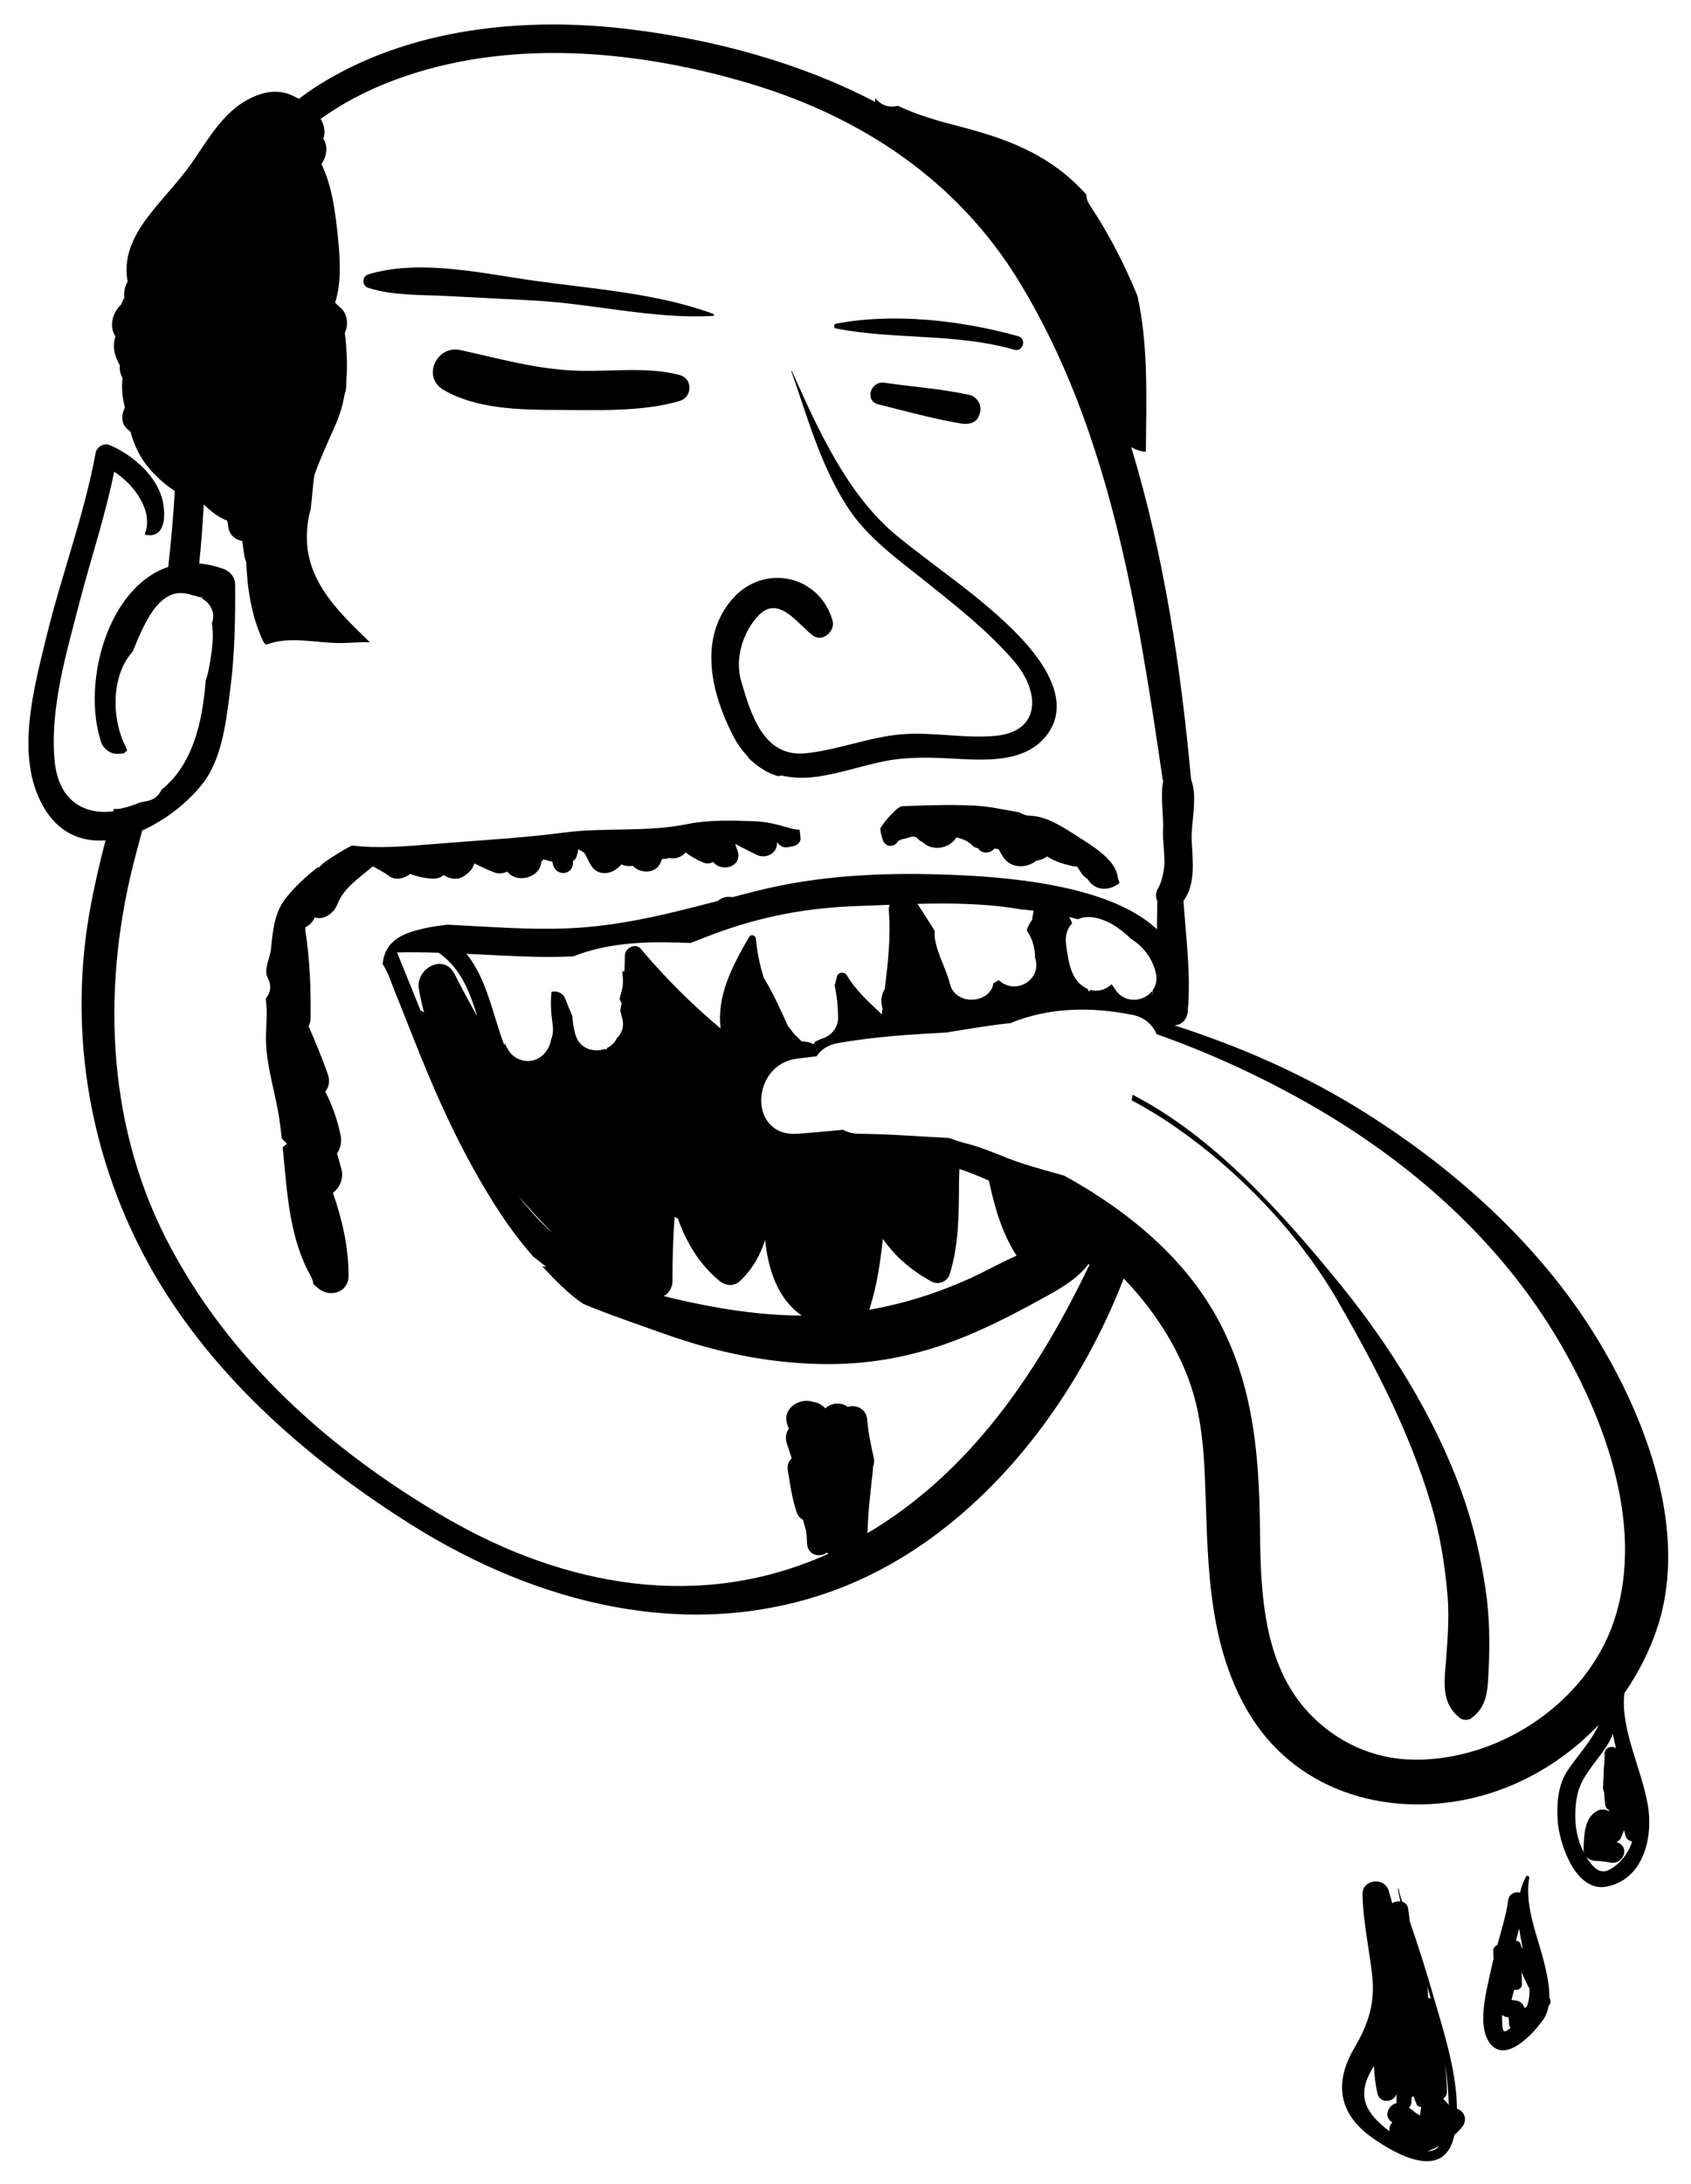 <?xml version="1.0" encoding="utf-8"?>
<!-- Generator: Adobe Illustrator 16.0.0, SVG Export Plug-In . SVG Version: 6.00 Build 0)  -->
<!DOCTYPE svg PUBLIC "-//W3C//DTD SVG 1.1//EN" "http://www.w3.org/Graphics/SVG/1.1/DTD/svg11.dtd">
<svg version="1.1" id="Layer_1" xmlns="http://www.w3.org/2000/svg" xmlns:xlink="http://www.w3.org/1999/xlink" x="0px" y="0px"
	 width="301px" height="388.542px" viewBox="0 0 301 388.542" enable-background="new 0 0 301 388.542" xml:space="preserve">
<g>
	<path d="M295.07,289.349c5.564-17.2-2.199-37.468-11.303-52.061c-10.053-16.113-24.793-29.285-40.766-39.339
		c-10.789-6.791-22.154-11.737-33.945-15.535c1.119-0.059,2.197-0.851,2.348-2.401c0.624-6.412-0.295-13.167-0.744-19.73
		c2.221-3.047,1.648-7.213,1.457-10.835c-0.15-2.867,1.138-7.708-0.1-10.774c-1.838-19.994-4.789-39.728-10.642-59.088
		c-0.007-0.022-0.015-0.044-0.021-0.065c0.777,0.514,1.687,0.78,2.613,0.825c0.082-9.495,0.453-18.921-1.494-27.69
		c-2.273-5.56-5.025-10.955-8.477-16.148c-0.439-0.66-0.635-1.31-0.654-1.924c-0.44-0.484-0.895-0.966-1.37-1.441
		c-5.973-5.961-13.124-8.567-21.142-10.635c-3.75-0.968-7.555-2.04-11.037-3.697c-1.187,0.355-2.532,0.144-3.681-1.004l-0.313-0.313
		c-0.015,0.215-0.021,0.43-0.01,0.644c-13.409-7.019-28.668-11.058-43.384-12.894C93.521,2.885,72.793,4.912,56.434,15.314
		c-1.142,0.726-2.212,1.496-3.25,2.285c-2.71-1.674-5.536-1.774-9.135,0.149c-4.204,2.246-7.036,6.995-9.616,10.811
		c-4.911,7.259-13.288,12.907-11.716,21.557c-0.509,0.833-0.703,1.87-0.589,2.875c-0.246,0.388-0.436,0.785-0.56,1.186
		c-1.551,1.403-2.199,3.894-1.025,5.659c-0.529,1.605-0.292,3.333,0.787,5.155c-0.084,0.747,0.065,1.5,0.499,2.287
		c-0.25,1.758-0.038,3.518,0.404,5.253c-0.709,1.312-0.705,2.949,0.652,4.004c0.12,0.093,0.235,0.192,0.354,0.286
		c0.52,2.02,1.422,3.961,2.469,5.407c1.473,2.033,3.325,3.77,5.409,5.124c-0.281,4.521-0.652,9.02-1.176,13.506
		c-10.687,3.564-15.355,20.342-12.013,30.977c0.408,1.299,1.572,2.295,2.979,2.269c0.376-0.007,0.734-0.026,1.08-0.055
		c0.208-0.164,0.433-0.348,0.662-0.546c-0.072-0.145-0.154-0.279-0.213-0.44c-0.032-0.086-0.057-0.175-0.087-0.261
		c-2.588-5.085-2.507-12.767,1.273-16.887c0.53-1.315,1.073-2.626,1.687-3.901c1.355-2.815,3.596-6.818,7.298-6.492
		c0.64,0.056,1.201,0.195,1.704,0.392c0.374,0.049,0.74,0.146,1.086,0.286c0.185,0.025,0.364,0.036,0.552,0.07v0.196
		c1.505,0.861,2.468,2.556,1.77,4.408c0.278,1.76,0.165,3.679-0.089,5.316c-0.239,1.542-0.479,3.368-1.029,4.968
		c-0.566,7.479-2.365,14.957-7.866,19.346c-0.421,0.943-1.214,1.71-2.445,1.983c-0.463,0.103-0.928,0.197-1.393,0.284
		c-1.007,0.425-2.091,0.783-3.274,1.05c-0.467,0.105-0.914,0.119-1.339,0.072c-0.04,0.145-0.082,0.29-0.122,0.435
		c-5.062,0.667-9.756-1.756-10.438-8.978c-0.883-9.343,2.131-19.299,4.443-28.245c1.992-7.708,4.586-15.368,6.156-23.191
		c3.602,2.34,7.039,7.023,5.464,11.069c-0.023,0.06,0.025,0.142,0.087,0.154c3.465,0.677,3.613-3.075,3.171-5.597
		c-0.825-4.71-5.449-8.673-9.622-10.395c-0.92-0.379-2.212,0.403-2.387,1.355c-2.03,11.08-6.097,21.806-8.764,32.747
		c-2.242,9.199-5.585,21.191-0.678,30.046c2.717,4.903,6.833,6.529,11.188,6.21c-0.985,3.818-1.89,7.654-2.619,11.528
		c-4.049,21.517-0.562,43.664,9.787,62.928c10.678,19.876,28.41,35.441,47.286,47.303c22.295,14.01,49.196,20.969,74.706,11.862
		c24.516-8.752,42.92-31.916,52.078-55.683c0.386,0.408,0.772,0.814,1.146,1.227c4.469,4.935,8.144,10.559,10.449,16.815
		c2.732,7.42,2.807,15.351,3.061,23.145c0.401,12.326,1.033,24.807,7.373,35.722c8.207,14.128,24.387,19.049,39.738,15.602
		c8.732-1.961,16.656-6.674,22.779-13.099c-1.322,2.883-3.529,5.208-5.426,7.956c-1.836,2.662-2.084,6.058-1.863,9.185
		c0.283,4.019,3.209,12.822,8.834,11.611c6.549-1.411,8.176-8.897,7.199-14.498c-1.184-6.777-4.885-13.407-4.17-19.894
		C291.67,297.568,293.703,293.58,295.07,289.349z M154.416,272.749c0.091-3.77,0.555-7.489,0.963-11.235
		c0.02-0.173,0.008-0.331-0.016-0.482c0.22-0.49,0.298-1.074,0.152-1.737c-0.491-2.232-0.97-4.499-1.157-6.78
		c-0.159-1.94-2.077-2.702-3.468-2.226c-1.099-0.895-2.882-0.785-3.984,0.258c-0.595-0.676-1.397-1.057-2.215-1.162
		c-2.32-0.829-5.561,1.197-4.546,4.028c0.092,0.258,0.174,0.511,0.253,0.765c-0.494,0.704-0.681,1.637-0.305,2.75
		c0.273,0.809,0.546,1.615,0.811,2.425c0.001,0.031,0.002,0.063,0.004,0.095c-0.52,0.483-0.831,1.226-0.673,2.165
		c0.427,2.543,0.751,5.028,1.596,7.474c0.22,0.636,0.629,1.05,1.109,1.277c0.158,0.67,0.357,1.339,0.573,2.037
		c0.067,0.7,0.119,1.403,0.141,2.114c0.066,2.162,2.215,2.654,3.527,1.695c0.09,0.071,0.189,0.132,0.291,0.189
		c-22.745,10.337-47.021,5.85-68.087-6.376c-20.584-11.945-38.907-28.265-49.827-49.668c-10.792-21.152-11.423-45.756-5.366-68.401
		c0.375-1.403,0.752-2.807,1.127-4.21c4.341-1.948,8.341-5.205,10.816-8.426c3.462-4.505,4.132-11.183,4.841-16.606
		c0.811-6.204,0.918-12.452,0.879-18.697c-0.009-1.384-0.909-2.403-2.167-2.845c-1.476-0.519-2.883-0.81-4.229-0.929
		c0.368-3.499,0.619-7.001,0.816-10.506c0,0,0.001,0,0.002,0c1.265,1.241,2.613,2.304,4.18,2.888
		c0.062,0.427,0.124,0.854,0.205,1.285c0.257,1.371,1.288,2.118,2.461,2.327c0.104,0.758,0.209,1.518,0.311,2.279
		c0.071,0.53,0.208,1.011,0.388,1.454c0.21,4.833,0.926,9.604,3,14.055c0.119,0.255,0.306,0.485,0.529,0.688
		c0.001,0,0.002-0.001,0.004-0.002c4.138-1.662,9.033-0.267,13.349-0.311c1.402-0.014,3.277-0.2,5.083-0.138
		c0.005-0.014,0.014-0.026,0.02-0.04c-6.653-6.427-13.013-12.501-10.708-22.922c0.049-0.223,0.126-0.416,0.2-0.61
		c0.101-1.022,0.201-1.872,0.241-2.375c0.099-1.248,0.244-2.503,0.416-3.759c1.073-3.1,2.531-6.115,3.882-9.26
		c0.729-1.698,1.208-3.422,1.512-5.173c0.125-0.342,0.221-0.707,0.256-1.108c0.035-0.396,0.043-0.77,0.036-1.13
		c0.148-1.705,0.153-3.437,0.045-5.2c-0.059-0.964-0.113-2.21-0.318-3.442c0.698-1.443,0.492-3.419-0.727-4.466
		c-0.354-0.305-0.681-0.622-0.995-0.945c1.253-3.678,0.812-8.492,0.498-11.667c-0.398-4.025-0.987-9.009-2.931-12.992
		c0.957-1.361,1.243-3.147,0.341-4.474c0.364-1.122,0.254-2.385-0.487-3.54c4.67-3.368,9.969-5.896,15.409-7.72
		c19.613-6.575,41.826-4.35,61.303,1.518c19.772,5.957,36.686,17.282,47.545,35c16.178,26.396,21.184,58.246,25.64,88.766
		c0.038,0.043,0.065,0.096,0.102,0.141c-0.575,2.723,0.101,6.313-0.036,8.818c-0.096,1.746,0.258,3.925,0.248,5.979
		c-0.148,1.661-0.479,3.217-1.176,4.439c-0.438,0.77-0.406,1.555-0.098,2.206c-0.02,1.656-0.046,3.322-0.067,5.005
		c-8.591-8.054-27.345-9.36-37.415-9.714c-11.396-0.4-22.668,0.107-33.769,2.88c-1.483,0.371-2.955,0.75-4.419,1.132
		c-0.875-0.177-1.793-0.002-2.551,0.666c-8.729,2.282-17.286,4.463-26.517,4.869c-7.205,0.316-14.392-0.302-21.586-0.643
		c-2.115,0.218-4.196,0.584-6.204,1.19c-3.743,1.13-5.135,3.202-5.355,5.832c1.004,1.517,1.471,3.187,2.254,5.107
		c1.541,3.779,3.001,7.59,4.54,11.37c2.737,6.719,5.725,13.396,9.256,19.741c3.145,5.651,6.621,11.217,10.961,16.042
		c0.001-0.029,0.005-0.059,0.005-0.088c0.686,0.583,1.388,1.139,2.106,1.667c-0.24-0.029-0.481-0.041-0.721-0.065
		c2.211,2.325,4.659,4.945,7.392,6.71c4.741,1.952,9.65,3.608,14.299,5.267c9.186,3.276,18.542,5.258,28.308,5.395
		c9.334,0.131,17.941-1.746,26.479-5.407c4.252-1.823,8.39-3.978,12.44-6.208c2.993-1.647,6.188-3.371,8.271-6.135
		c0.079,0.016,0.16,0.019,0.24,0.023C184.809,244.068,172.737,261.905,154.416,272.749z M190.278,163.135
		c0.542,0.126,1.077,0.26,1.604,0.402c0.763-0.36,1.692-0.494,2.739-0.329c2.496,0.394,4.766,1.916,6.695,3.81
		c2.088,1.299,3.688,3.238,4.394,5.947c0.334,1.28,0.06,2.379-0.542,3.215c-0.008,0.338-0.014,0.675-0.052,1.028
		c0.011-0.294-0.013-0.587-0.052-0.876c-1.532,1.922-4.902,2.265-6.566-0.327c-0.212-0.329-0.42-0.636-0.633-0.929
		c-0.938,0.93-2.281,1.434-3.741,1.022c-0.099,0.098-0.204,0.188-0.301,0.289c-0.085-0.163-0.166-0.328-0.251-0.491
		c-0.107-0.047-0.216-0.084-0.326-0.143c-2.747-1.468-3.09-4.946-3.479-7.692c-0.224-1.57,0.195-2.909,1.067-3.792
		C190.698,163.828,190.51,163.452,190.278,163.135z M163.316,160.795c6.176-0.157,12.717-0.067,18.826,1.054
		c-0.018-0.017-0.028-0.04-0.045-0.056c0.627,0.067,1.254,0.144,1.88,0.225l-0.286,1.695c-0.434,0.521-0.757,1.133-0.92,1.817
		c0.973,1.441,1.479,3.067,1.469,4.821c1.282,3.813-3.148,6.574-6.104,4.313c-0.142-0.091-0.27-0.197-0.398-0.305
		c-0.285,0.233-0.589,0.423-0.914,0.563c-0.34,2.312-2.926,3.325-5.04,2.777c-0.034,0.031-0.067,0.063-0.103,0.094
		c-0.01-0.047-0.025-0.092-0.035-0.139c-1.182-0.349-2.196-1.189-2.547-2.59c-0.686-2.74-2.209-5.201-2.666-8
		c-0.08-0.488-0.088-0.973-0.037-1.442C165.406,164.012,164.365,162.413,163.316,160.795z M157.494,175.95
		c-0.533,0.823-0.77,1.887-0.49,3.14c0.023,0.108,0.056,0.211,0.08,0.319c-0.039,0.349-0.082,0.698-0.119,1.048
		c-2.255-2.147-4.589-4.203-6.218-6.935c-0.415-0.694-1.595-0.614-1.782,0.233c-0.117,0.529-0.25,1.05-0.39,1.568
		c0.405,1.868,0.59,3.789,0.609,5.691c0.02,1.907-1.347,3.396-3.091,3.821c-0.312,0.199-0.636,0.334-0.965,0.417
		c0.002,0.015,0.002,0.031,0.005,0.046c-0.096,0.184-0.2,0.344-0.318,0.466c-0.643-0.356-1.371-0.46-2.118-0.512
		c-0.098-0.087-0.193-0.166-0.299-0.269c-0.172-0.167-0.33-0.352-0.496-0.526c-0.411-0.326-0.765-0.726-1.035-1.174
		c-0.207-0.253-0.418-0.501-0.615-0.765c-1.302-2.834-2.54-5.692-4.179-8.357c-0.027-0.044-0.06-0.078-0.087-0.121
		c-0.751-2.348-1.235-4.748-1.432-7.026c-0.053-0.616-0.866-0.923-1.211-0.328c-3.12,5.376-5.773,10.556-5.074,16.285
		c-5.122-4.308-9.844-8.99-14.178-14.144c-0.982-1.167-2.849-0.178-2.864,1.187c-0.01,0.907-0.038,1.815-0.076,2.723
		c-0.139,0.037-0.273,0.087-0.403,0.145c0.163,1.008,0.219,1.884,0.024,2.922c0.023-0.122-0.351,1.659-0.254,0.877
		c-0.043,0.348-0.129,0.679-0.231,1.001c0.03,0.069,0.057,0.14,0.088,0.209c0.059,0.14,0.122,0.277,0.182,0.416
		c0.016,0.034,0.03,0.068,0.046,0.102c0.01,0.025,0.022,0.048,0.033,0.073c-0.062,0.422-0.149,0.84-0.223,1.26
		c0.078,0.405,0.172,0.809,0.297,1.224c0.473,1.558,0.014,2.825-0.871,3.677c-0.379,0.838-1.05,1.443-1.835,1.809
		c0.009,0.08,0.009,0.157,0.024,0.238c-0.158-0.022-0.319-0.036-0.479-0.056c-1.959,0.648-4.412-0.108-5.116-2.571
		c-0.323-1.129-0.492-2.222-0.56-3.298c-0.479-1.125-0.906-2.232-1.305-3.209c-0.387-0.948-1.535-1.346-2.391-1.108
		c-0.226,1.961-0.078,3.901,0.2,5.851c0.136,0.954,0.038,1.896-0.301,2.709c-0.073,0.453-0.21,0.903-0.43,1.332
		c-0.548,1.068-1.503,2.006-2.702,2.292c-1.96,0.469-3.785-0.465-4.649-2.151c-0.185-0.288-0.323-0.605-0.43-0.938
		c-0.034,0.16-0.058,0.321-0.063,0.484c-2.142-5.598-3.048-11.707-6.761-16.343c4.165,0.194,8.329,0.437,12.5,0.538
		c2.169,0.052,4.339,0.013,6.507-0.089c5.995-2.347,12.213-2.627,18.499-2.455c0.046-0.01,0.092-0.018,0.138-0.028
		c-0.01,0.01-0.019,0.021-0.029,0.031c0.753,0.021,1.506,0.046,2.261,0.078c2.05-0.791,4.016-1.583,5.82-2.207
		c8.194-2.836,15.688-4.099,24.307-4.384c1.697-0.056,3.477-0.132,5.309-0.205c-0.111,0.308-0.167,0.655-0.137,1.051
		C158.581,166.737,158.055,171.341,157.494,175.95z M136.187,220.591c0.583,5.604,2.429,10.647,6.534,13.448
		c-7.67-0.022-15.342-1.284-22.779-3.024c-0.608-0.143-1.218-0.295-1.828-0.452c0.952-0.418,1.581-1.564,1.583-2.55
		c0.007-3.865,0.084-7.699,0.396-11.529c0.19,0.098,0.377,0.193,0.562,0.285c1.509,4.256,3.847,8.172,7.402,11.092
		c1.122,0.922,2.587,1.054,3.695,0C133.985,225.739,135.347,223.259,136.187,220.591z M98.427,219.414
		c-2.251-1.969-4.305-4.269-6.171-6.689C94.229,215.029,96.278,217.265,98.427,219.414z M74.556,175.937
		c0.234,1.389,0.547,2.774,0.923,4.146c-0.202-0.125-0.405-0.22-0.61-0.29c-1.406-3.449-2.786-6.91-4.199-10.354
		c2.472-0.054,4.943-0.019,7.412,0.055c3.879,2.688,5.532,6.894,6.867,11.326c-1.39-2.489-2.747-5.002-4.045-7.558
		C78.992,169.501,73.944,172.308,74.556,175.937z M154.722,233.004c1.353-4.112,1.965-8.346,2.427-12.617
		c2.135,3.111,5.079,5.627,8.621,7.568c1.299,0.713,2.869,0.067,3.305-1.344c1.6-5.196,1.599-10.571,1.627-15.958
		c0.004-0.866,0.028-1.776,0.086-2.697c1.768,0.604,3.515,1.298,5.237,2.074c1.005,4.702,2.306,9.287,4.919,13.346
		c-2.951,1.332-5.789,2.926-8.297,4.057C166.833,230.056,160.884,231.93,154.722,233.004z M281.877,329.435
		c-1.635-3.069-1.789-6.964-1.07-10.301c0.664-3.075,3.426-5.809,5.092-8.375c0.48-0.738,0.873-1.508,1.197-2.297
		c0.139,0.829,0.332,1.67,0.555,2.52c-0.221-0.139-0.482-0.209-0.746-0.207c-0.645-0.005-1.289,0.406-1.281,1.238
		c-0.006,0.639-0.035,1.273-0.068,1.907c-0.01,0.03-0.021,0.058-0.025,0.093c-0.055,0.644-0.082,1.271-0.092,1.891
		c-0.043,0.701-0.082,1.404-0.1,2.109c-0.008,0.294,0.066,0.545,0.186,0.758c0.051,0.736,0.111,1.479,0.193,2.242
		c0.053,0.506,0.348,0.834,0.707,1.006c-0.018,0.059-0.035,0.118-0.055,0.178c-0.631-0.354-1.389-0.406-2.064-0.052
		c-2.332,1.224-2.371,4.57-2.424,6.868c-0.004,0.22,0.037,0.426,0.102,0.621C281.945,329.566,281.91,329.498,281.877,329.435z
		 M289.084,325.547c0.09,0.296,0.168,0.596,0.219,0.907c0.129,0.669,0.635,1.034,1.211,1.143c-0.602,2.109-2.43,4.36-4.34,5.158
		c-1.709,0.715-3.031-1.087-3.842-2.49c0.379,0.457,0.953,0.754,1.572,0.771c0.947,0.026,1.859,0.148,2.789,0.327
		c2.021,0.387,3.49-2.426,1.471-3.485c-0.143-0.074-0.279-0.119-0.418-0.182c0.348-0.171,0.645-0.429,0.781-0.735
		C288.734,326.495,288.912,326.022,289.084,325.547z M287.334,288.234c-4.832,14.612-20.27,24.872-35.43,24.817
		c-7.326-0.026-14.04-3.083-19.008-8.412c-8.053-8.641-8.518-21.419-8.619-32.529c-0.129-14.411-1.391-28.191-9.385-40.604
		c-6.174-9.588-15.505-16.879-25.447-22.354c-2.402-0.666-4.803-1.341-7.182-2.082c-3.363-1.048-6.744-2.783-10.135-3.613
		c-1.074-0.263-2.117-0.613-3.147-1.003c-5.356-0.282-10.708-0.709-16.076-0.758c-1.07-0.01-2.026-0.281-2.872-0.712
		c-2.69,0.261-5.396,0.525-8.129,0.712c-8.756,0.596-8.321-12.336,0-13.366c1.147-0.142,2.296-0.28,3.444-0.416
		c0.78-1.159,2.018-2.036,3.78-2.346c6.471-1.138,13.025-1.56,19.584-1.897c0.142-0.031,0.266-0.08,0.416-0.103
		c3.217-0.487,6.953-1.179,10.734-1.556c6.704-2.752,14.115-3.011,21.818-1.444c2.09,0.425,3.477,1.755,4.199,3.409
		c8.92,3.143,17.578,7.075,25.898,11.712c17.41,9.706,33.043,22.92,43.809,39.813C284.975,250.236,293.094,270.815,287.334,288.234z
		"/>
	<path d="M264.434,282.727c-0.926-6.138-2.297-11.964-4.443-17.803c-4.855-13.202-12.808-25.877-21.658-36.713
		c-9.755-11.942-22.092-25.935-36.73-33.458c-0.029,0.345-0.088,0.675-0.172,0.994c2.67,1.405,5.258,2.991,7.74,4.71
		c11.433,7.91,22.102,19.053,29.029,31.112c6.716,11.689,12.602,22.983,16.504,35.94c1.602,5.313,2.445,10.627,2.943,16.135
		c0.408,4.531-0.074,9.161-0.41,13.681c-0.254,3.402-0.1,6.205,2.691,8.36c0.488,0.378,1.463,0.361,1.955,0
		c2.887-2.122,2.902-4.968,3.084-8.36C265.223,292.519,265.15,287.492,264.434,282.727z"/>
	<path d="M259.336,375.149c-0.021-6.838-2.596-14.467-4.303-20.441c-1.232-4.322-2.625-8.598-4.074-12.851
		c-0.073-0.613-0.156-1.226-0.242-1.837c0-0.003,0-0.005,0-0.007h-0.001c-0.022-0.16-0.04-0.321-0.063-0.481
		c-0.097-0.654-0.523-1.043-1.051-1.205c-0.28-0.779-0.518-1.561-0.637-2.33c-0.011-0.069-0.131-0.053-0.123,0.017
		c0.096,0.741,0.254,1.491,0.436,2.243c-0.498-0.063-1.037,0.049-1.457,0.319c-0.207-0.745-0.416-1.479-0.625-2.193
		c-0.745-2.544-4.724-2.096-4.666,0.631c0.102,4.709,1.126,9.422,1.688,14.096c0.623,5.192-0.605,8.896-3.174,13.277
		c-3.563,6.074-2.836,11.608,3.143,15.858c4.297,3.056,12.779,7.849,14.646-0.188c0.018-0.076,0.025-0.155,0.043-0.23
		c0.545-0.486,1.025-0.979,1.396-1.446C261.289,377.097,260.609,375.452,259.336,375.149z M251.26,373.095
		c0.131-0.035,0.248-0.092,0.357-0.167c0.172,0.506,0.359,1.007,0.586,1.495c0.143,0.307,0.455,0.412,0.76,0.381
		c-0.061,0.519-0.113,1.037-0.195,1.554c-0.291-0.188-0.58-0.372-0.871-0.555c-0.35-0.311-0.736-0.591-1.104-0.839
		c0.246-0.213,0.416-0.53,0.434-0.951C251.237,373.731,251.248,373.418,251.26,373.095z M257.199,366.988
		c0.342,2.228,0.578,4.458,0.65,6.682c0.008,0.257,0.016,0.53,0.021,0.805c-0.246-0.367-0.639-0.779-0.988-1.124
		c0.41-0.255,0.701-0.688,0.684-1.337C257.52,370.326,257.385,368.653,257.199,366.988z M254.668,355.531
		c-0.146-0.063-0.303-0.106-0.465-0.129c-0.014-0.674-0.051-1.342-0.125-2.001C254.277,354.109,254.475,354.818,254.668,355.531z
		 M247.335,379.168c-0.251-0.201-0.479-0.386-0.663-0.532c-4.201-3.354-4.981-6.465-2.228-10.917
		c0.038-0.062,0.079-0.121,0.117-0.183c0.067,1.659,0.253,3.31,0.644,4.945c0.426,1.785,2.9,1.557,3.377,0.038
		c-0.004,0.493-0.004,0.989,0.002,1.493c0,0.044,0.01,0.083,0.014,0.125c-1.349,0.299-2.346,2.175-1.041,3.224
		c0.086,0.069,0.192,0.139,0.29,0.208c-0.156,0.161-0.291,0.346-0.399,0.592C247.303,378.491,247.279,378.837,247.335,379.168z
		 M255.967,382.006c-0.516,0.506-1.15,0.706-1.848,0.699c0.695-0.246,1.381-0.562,2.039-0.933
		C256.09,381.847,256.039,381.935,255.967,382.006z"/>
	<path d="M275.789,355.387c0.039-1.905-0.385-3.914-0.748-5.514c-1.129-4.979-3.76-10.609-2.834-15.777
		c0.059-0.331-0.393-0.571-0.572-0.241c-0.506,0.934-0.85,1.891-1.078,2.862c-0.807-0.264-1.951,0.177-2.09,1.296
		c-0.275,2.238-1.137,5.145-1.939,7.996c-0.404,0.174-0.738,0.538-0.734,1.004c0.006,0.482,0.035,0.959,0.074,1.434
		c-0.197,0.763-0.383,1.512-0.527,2.218c-0.709,3.45-2.561,9.842-0.029,12.959c2.896,3.565,8.018-2.282,9.473-4.476
		c0.459-0.692,0.73-1.488,0.875-2.333c0.008-0.008,0.018-0.015,0.025-0.022C276.121,356.417,276.057,355.823,275.789,355.387z
		 M271.389,357.25c-0.102-0.273-0.244-0.544-0.459-0.812c-0.436-0.545-1.199-0.575-1.9-0.637c0.174-0.616,0.342-1.234,0.512-1.853
		c0.605,0.23,1.387-0.227,1.369-0.937c-0.018-0.732-0.045-1.465-0.068-2.197c0.42,1.018,0.881,2.009,1.414,2.994
		c0.031,1.148-0.105,2.176-0.482,3.156C271.646,357.062,271.518,357.156,271.389,357.25z M270.414,343.054
		c0.156,1.168,0.385,2.338,0.625,3.5c-0.045-0.01-0.09-0.014-0.137-0.012c-0.086-0.244-0.174-0.482-0.258-0.733
		c-0.131-0.393-0.473-0.559-0.797-0.535C270.043,344.535,270.234,343.795,270.414,343.054z M267.373,359.523
		c-0.018-0.362,0-0.719,0.002-1.078c0.195,0.158,0.414,0.289,0.68,0.362c0.154,0.042,0.318,0.058,0.482,0.065
		c-0.01,0.193,0.012,0.45,0.07,0.783c-0.07,0.433,0.045,0.814,0.254,1.111C267.545,361.898,267.459,361.432,267.373,359.523z"/>
	<path d="M181.639,113.405c-6.486-6.863-14.629-12.081-21.914-18.026c-8.911-7.271-14.149-19.089-18.777-29.391
		c-0.023-0.052-0.11-0.015-0.091,0.039c2.91,8.297,5.139,16.567,9.91,24.044c3.549,5.561,9.084,9.445,14.165,13.511
		c5.453,4.364,11.006,8.738,15.58,14.05c4.604,5.345,4.91,12.53-3.41,13.283c-5.529,0.5-11.072-0.739-16.609-0.283
		c-5.819,0.48-11.318,2.805-17.106,3.378c-7.514,0.744-9.729-6.984-11.459-12.85c-1.165-3.949,0.287-8.67,3.026-11.599
		c3.625-3.876,6.999,1.456,9.753,3.502c1.728,1.284,4.034-0.825,3.489-2.682c-2.408-8.203-12.297-10.121-17.774-3.886
		c-6.221,7.081-3.797,16.854,0.055,24.362c0.708,1.38,1.534,2.55,2.459,3.533c0.411,0.719,1.207,1.273,1.875,1.79
		c1.05,0.812,2.171,1.43,3.444,1.82c0.327,0.1,0.605,0.064,0.832-0.047c2.006,0.483,4.205,0.538,6.553,0.192
		c3.92-0.578,7.729-1.899,11.61-2.692c3.975-0.812,7.819-0.734,11.851-0.526c5.955,0.307,13.641,1.031,17.499-4.519
		C190.668,124.555,185.559,117.552,181.639,113.405z"/>
	<path d="M140.653,147.34c-2.049-0.604-4.086-1.159-6.247-1.239c-4.07-0.151-8.208-0.283-12.215,0.531
		c-7.101,1.443-14.534,0.529-21.722,1.472c-7.661,1.005-15.368,1.396-23.064,2.033c-4.939,0.409-9.876,0.863-14.776,0.277
		c-1.767,0.937-3.517,2.009-5.165,3.207c-0.249,0.25-0.509,0.489-0.745,0.753l-0.003-0.004c-0.031-0.044-0.066-0.078-0.099-0.12
		c-2.175,1.667-4.139,3.519-5.683,5.448c-2.104,2.629-2.371,5.851-2.691,9.06c-0.185,1.846-1.404,3.681-0.549,5.292
		c0.731,1.378,0.396,2.699-0.406,3.62c0.415,2.414,0.022,4.823,0.056,7.252c0.067,4.844,1.625,9.22,2.348,13.958
		c0.183,1.199,0.333,2.41,0.465,3.63c0.306,0.338,0.602,0.682,0.936,0.999c-0.287,0.159-0.538,0.367-0.772,0.595
		c0.288,2.929,0.518,5.89,0.89,8.813c0.007,0.018,0.015,0.035,0.022,0.053c-0.005,0.004-0.009,0.009-0.014,0.013
		c0.627,4.896,1.665,9.687,4.094,14.04c0.268,0.48,0.409,0.953,0.478,1.412c0.285,0.267,0.582,0.531,0.901,0.794
		c2.03,1.671,5.334,0.711,5.346-2.215c0.021-5.061-1.101-10.021-2.781-14.794c1.248-0.96,1.969-2.628,1.507-4.27
		c-0.259-0.921-0.516-1.84-0.775-2.757c0.604-0.872,0.887-2.004,0.64-3.205c-0.567-2.762-1.48-5.391-2.741-7.822
		c0.649-0.733,0.918-1.786,0.453-3.099c-1.02-2.88-2.185-5.7-3.406-8.497c0.219-0.44,0.355-0.955,0.358-1.557
		c0.032-5.2-0.12-10.305-0.943-15.439c-0.002-0.205-0.004-0.41-0.007-0.615c0.75-0.343,1.361-0.947,1.67-1.752
		c1.671,0.55,3.432-0.779,4.033-2.328c1.155-2.974,3.919-4.708,6.315-6.755c0.986,0.533,1.983,1.044,2.891,1.72
		c1.183,0.881,2.728,0.4,3.789-0.38c1.137,0.463,2.381,0.745,3.866,0.839c0.875,0.055,1.561-0.2,2.07-0.632
		c1.042,0.714,2.5,0.953,3.598,0.196c0.849-0.585,1.542-1.159,1.839-2.196c0.009-0.027,0.013-0.056,0.022-0.083
		c1.159,0.594,2.335,1.149,3.588,1.625c0.777,0.295,1.574,0.19,2.263-0.163c1.82,2.299,5.989,0.966,6.052-1.737
		c0.157-0.139,0.305-0.286,0.434-0.446c0.449,0.17,0.943,0.31,1.516,0.413c0.071,0.238,0.147,0.474,0.214,0.712
		c0.268,0.944,1.264,1.52,2.216,1.258c0.982-0.271,1.343-1.14,1.27-2.055c0.348-0.221,0.613-0.562,0.7-1.023
		c0.015-0.08,0.019-0.119,0.019-0.142c0.142-0.313,0.212-0.639,0.199-0.963c0.343,0.188,0.688,0.367,1.024,0.575
		c0.441,0.623,0.77,1.401,1.11,2.048c1.294,2.456,4.162,1.87,5.55,0.083c0.652,0.286,1.369,0.37,2.04,0.254
		c1.303,1.397,4.011,1.465,4.913-0.471c0.122-0.262,0.221-0.504,0.312-0.744c0.441,0.021,0.879-0.044,1.283-0.184
		c1.031,0.25,2.216-0.144,2.904-0.978c0.934,0.697,1.957,1.307,3.188,1.815c0.542,0.224,1.159,0.146,1.708-0.119
		c1.565,1.955,5.285,0.805,4.344-1.988c-0.141-0.417-0.281-0.833-0.421-1.25c1.221,0.685,2.496,1.324,3.836,1.974
		c1.655,0.803,3.699-0.315,3.607-2.137c0.036-0.009,0.072-0.018,0.108-0.028c0.438,0.679,1.177,0.954,1.959,0.784
		c0.178-0.034,0.356-0.067,0.535-0.101c0.779-0.089,1.693-0.658,1.587-1.587c-0.054-0.471-0.107-0.941-0.161-1.411
		C141.806,147.578,141.264,147.52,140.653,147.34z"/>
	<path d="M198.934,155.896c-0.412-2.905-4.293-5.289-6.549-6.727c-2.508-1.598-5.877-3.984-8.98-4.042
		c-0.788-0.038-1.443-0.271-1.986-0.615c-2.686-0.448-5.351-1.086-8.103-1.204c-4.39-0.188-8.558-0.048-12.91,0.121
		c-0.236,0.143-0.47,0.29-0.701,0.441c-0.026,0.021-0.041,0.033-0.027,0.02c-0.715,0.659-1.403,1.353-2.019,2.107
		c-0.352,0.431-0.671,0.897-0.965,1.378c0.059,0.718,0.147,1.167,0.441,2.036c0.517,1.527,2.271,1.241,2.755,0.158
		c0.243-0.054,0.469-0.146,0.659-0.29c1.043-0.004,2.013-0.991,2.908,0.017c0.212,0.239,0.451,0.371,0.696,0.457
		c1.771,1.799,4.858,1.24,6.095-0.793c0.996,0.272,2.121,0.658,2.797,1.415c0.297,0.333,0.666,0.473,1.041,0.49
		c0.551,1.096,2.268,1.015,2.92,0.075c0.248,0.06,0.492,0.102,0.731,0.115c0.204,0.345,0.409,0.69,0.601,1.045
		c1.359,2.509,4.338,2.441,6.173,1.004c0.528-0.073,1.04-0.235,1.495-0.495c0.154-0.087,0.273-0.173,0.376-0.257
		c1.344,0.877,2.84,1.344,4.411,1.697c0.311,0.069,0.62,0.103,0.926,0.109c0.207,0.313,0.418,0.624,0.61,0.947
		c0.337,0.568,0.781,0.983,1.276,1.29c1.396,2.278,4.007,2.069,5.689,0.663C199.131,156.718,198.996,156.345,198.934,155.896z"/>
	<path d="M172.594,70.266c-4.951-1.108-10.139-1.433-15.157-2.181c-2.479-0.369-3.627,3.223-1.063,3.857
		c4.888,1.208,9.848,2.61,14.816,3.419c1.068,0.174,2.491-0.064,2.984-1.214c0.195-0.457,0.35-0.829,0.36-1.334
		C174.56,71.685,173.715,70.517,172.594,70.266z"/>
	<path d="M181.237,59.808c-10.034-2.799-22.156-4.211-32.449-2.216c-0.419,0.081-0.419,0.762,0,0.844
		c10.549,2.051,21.265,0.783,31.784,3.784C182.126,62.662,182.787,60.241,181.237,59.808z"/>
	<path d="M121.024,66.73c-5.717-1.554-12.447-0.569-18.348-0.784c-7.31-0.265-13.703-2.144-20.741-3.669
		c-4.222-0.915-6.891,4.794-2.986,7.082c5.906,3.461,13.778,3.547,20.439,3.57c6.777,0.023,15.126,0.365,21.636-1.616
		C123.245,70.639,123.341,67.36,121.024,66.73z"/>
	<path d="M126.955,55.833c-9.884-3.645-21.176-4.409-31.604-5.858c-9.335-1.298-20.568-3.967-29.778-1.167
		c-1.199,0.365-1.184,2.04,0,2.411c4.518,1.417,9.293,1.195,13.98,1.444c5.109,0.271,10.217,0.522,15.327,0.79
		c10.645,0.558,21.409,3.343,32.025,2.748C127.122,56.189,127.153,55.906,126.955,55.833z"/>
</g>
</svg>
